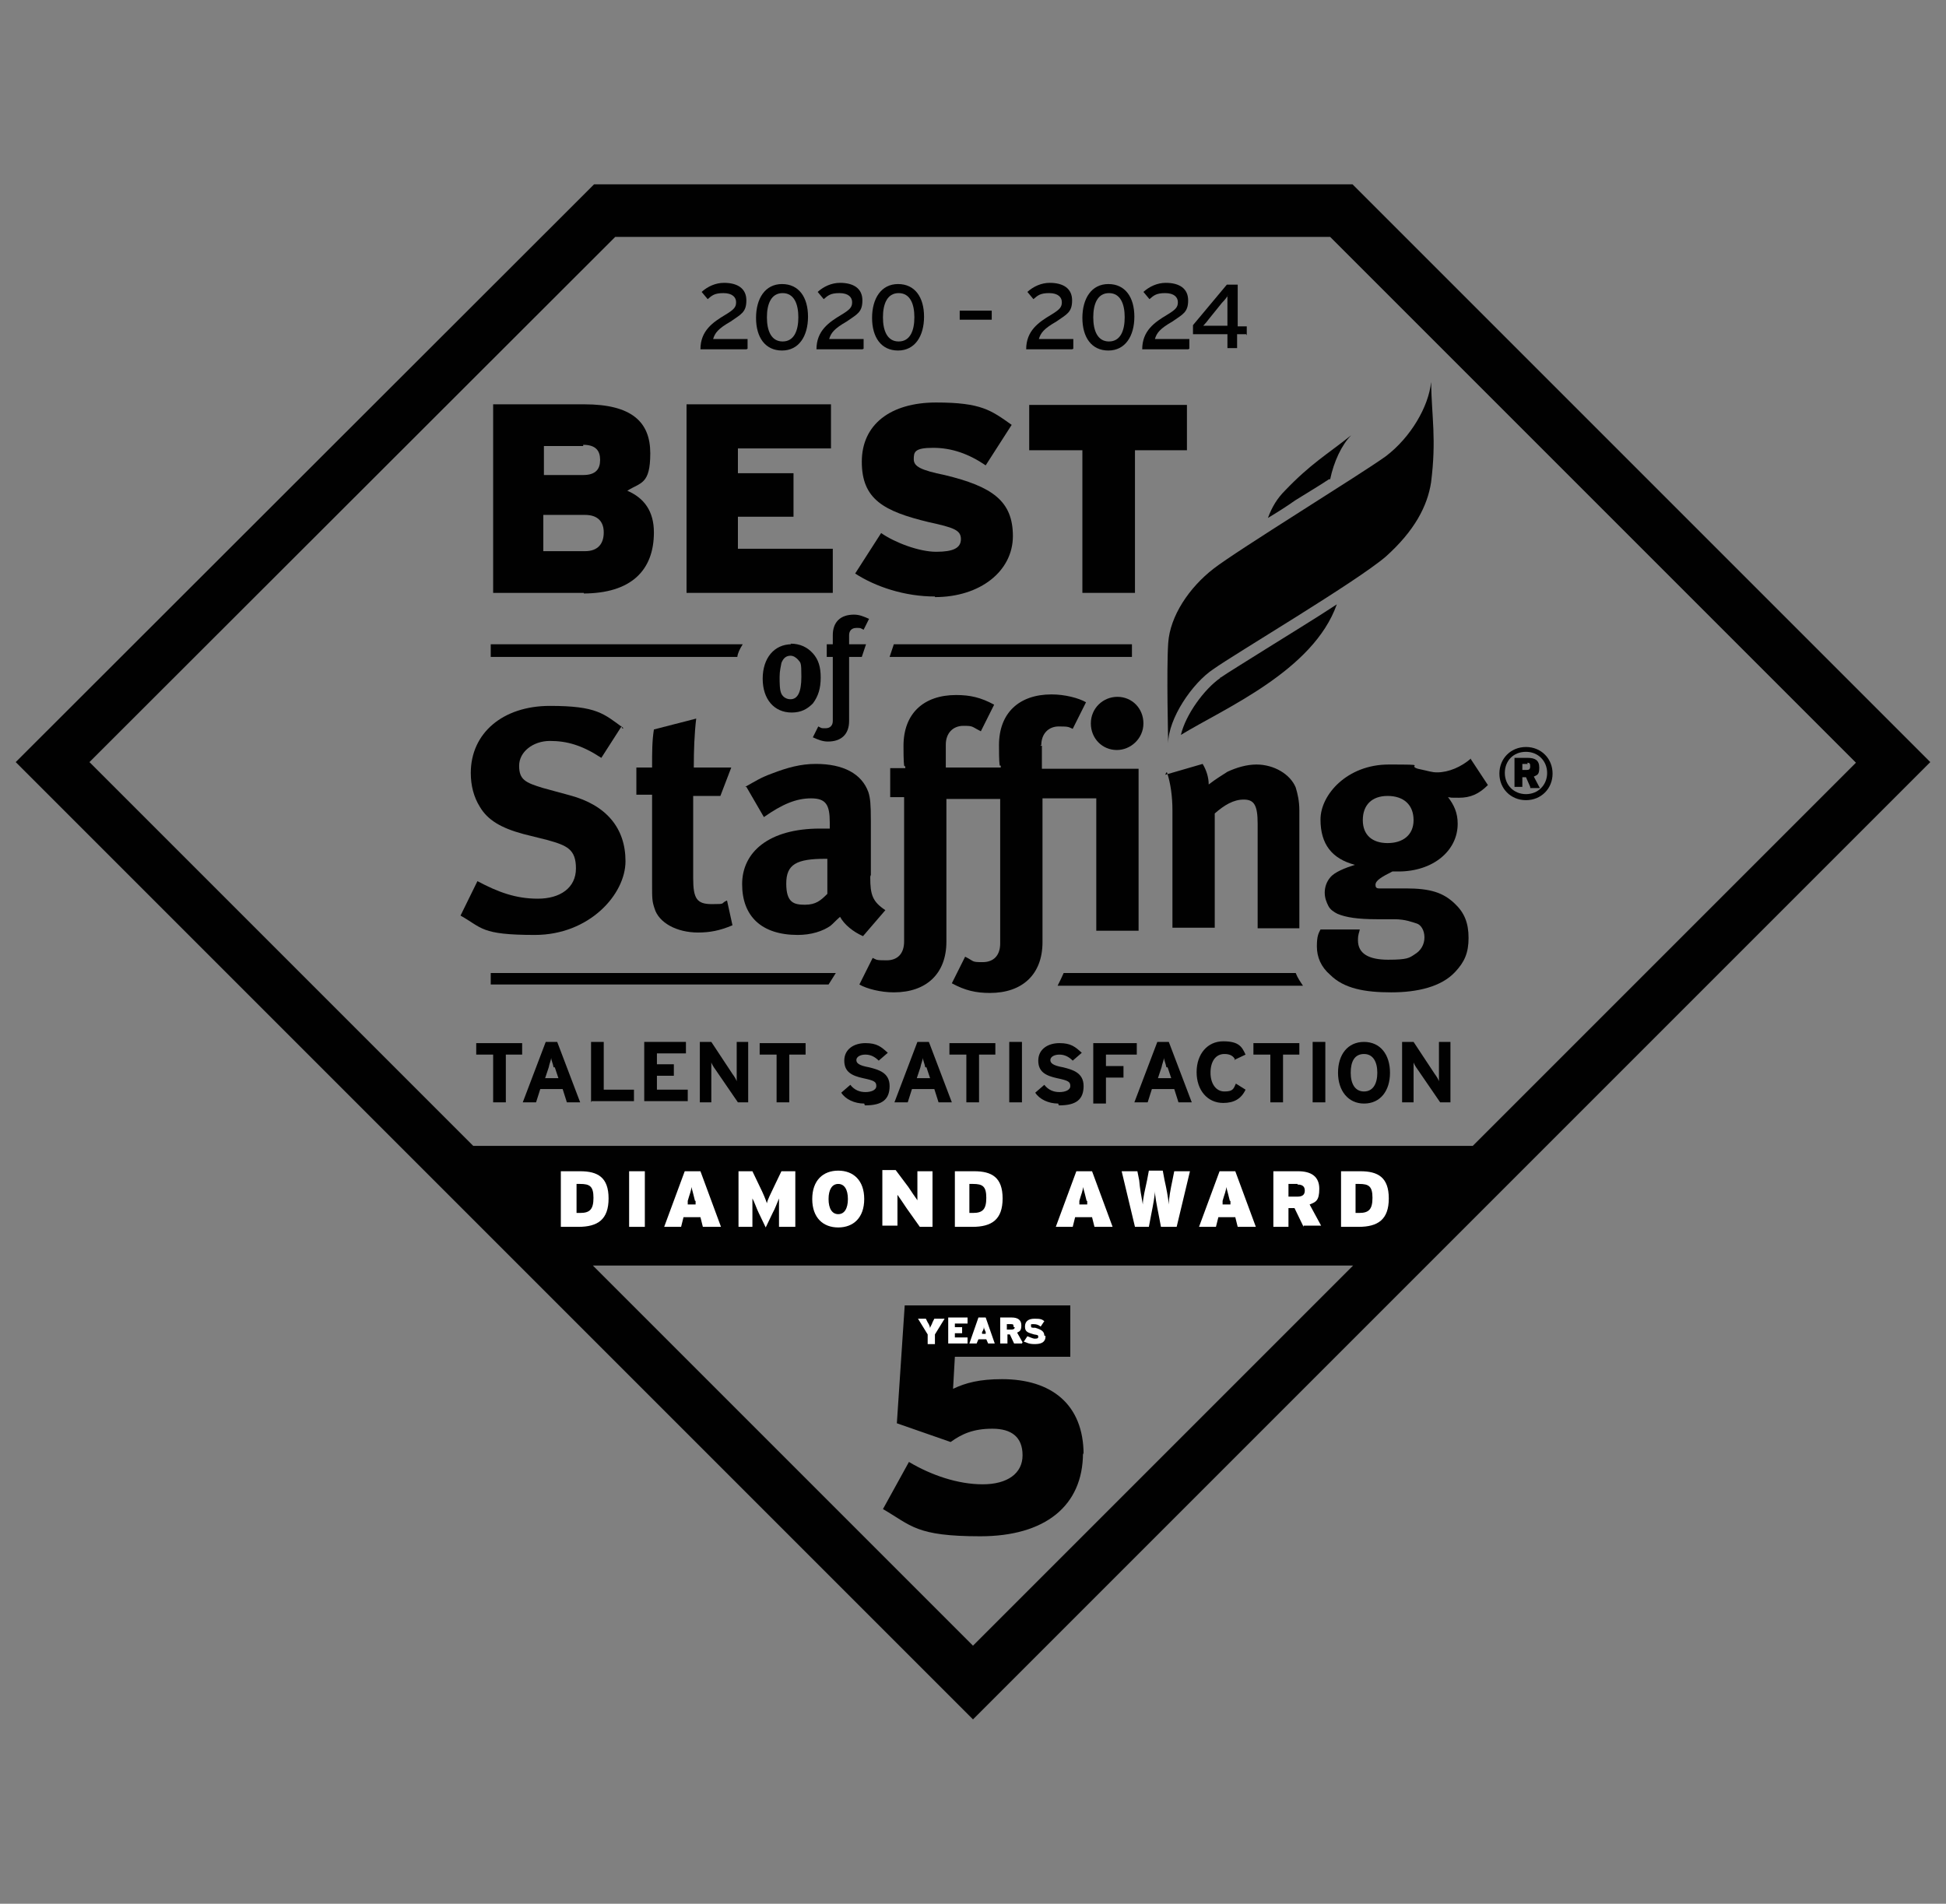 <?xml version="1.0" encoding="UTF-8"?>
<svg xmlns="http://www.w3.org/2000/svg" version="1.1" viewBox="0 0 322 315">
  <rect x="0" y="0" width="322" height="315" fill="#808080" stroke="none"/>
  <defs>
    <style>
      .cls-1 {
        fill: #010101;
      }

      .cls-2 {
        fill: #fff;
      }
    </style>
  </defs>
  <!-- Generator: Adobe Illustrator 28.7.1, SVG Export Plug-In . SVG Version: 1.2.0 Build 142)  -->
  <g>
    <g id="Layer_1">
      <g id="Layer_1-2" data-name="Layer_1">
        <g>
          <path class="cls-1" d="M223.8,30.5h-125.5L2.6,126.1l158.4,158.4,158.4-158.4L223.8,30.5ZM101.8,39.2h118.3l87,87-63.4,63.4H78.3L14.8,126.1,101.8,39.2ZM98.1,209.4h125.8l-62.9,62.9s-62.9-62.9-62.9-62.9Z"/>
          <g>
            <path class="cls-1" d="M123.5,57.8h-7.6c0-3.1,2.1-4.5,4.1-5.7,1.5-.9,1.8-1.3,1.8-2.1s-.6-1.5-2.1-1.5-1.9.4-2.6,1l-1-1.2c1-.9,2.3-1.5,3.7-1.5,2.2,0,3.7.9,3.7,2.9s-.9,2.3-2.6,3.5c-2.1,1.2-2.6,1.9-2.9,2.9h5.7v1.6h0Z"/>
            <path class="cls-1" d="M133.7,52.4c0,3.2-1.5,5.6-4.3,5.6s-4.3-2.2-4.3-5.4,1.5-5.6,4.3-5.6,4.3,2.2,4.3,5.4ZM132.1,52.5c0-2.2-.7-4-2.6-4s-2.6,1.8-2.6,4,.7,4,2.6,4,2.6-1.8,2.6-4Z"/>
            <path class="cls-1" d="M142.7,57.8h-7.6c0-3.1,2.1-4.5,4.1-5.7,1.5-.9,1.8-1.3,1.8-2.1s-.6-1.5-2.1-1.5-1.9.4-2.6,1l-1-1.2c1-.9,2.3-1.5,3.7-1.5,2.2,0,3.7.9,3.7,2.9s-.9,2.3-2.6,3.5c-2.1,1.2-2.6,1.9-2.9,2.9h5.7v1.6h0Z"/>
            <path class="cls-1" d="M152.9,52.4c0,3.2-1.5,5.6-4.3,5.6s-4.3-2.2-4.3-5.4,1.5-5.6,4.3-5.6,4.3,2.2,4.3,5.4ZM151.3,52.5c0-2.2-.7-4-2.6-4s-2.6,1.8-2.6,4,.7,4,2.6,4,2.6-1.8,2.6-4Z"/>
            <path class="cls-1" d="M164.1,52.9h-5.3v-1.5h5.3v1.5Z"/>
            <path class="cls-1" d="M177.4,57.8h-7.6c0-3.1,2.1-4.5,4.1-5.7,1.5-.9,1.8-1.3,1.8-2.1s-.6-1.5-2.1-1.5-1.9.4-2.6,1l-1-1.2c1-.9,2.3-1.5,3.7-1.5,2.2,0,3.7.9,3.7,2.9s-.9,2.3-2.6,3.5c-2.1,1.2-2.6,1.9-2.9,2.9h5.7v1.6h0Z"/>
            <path class="cls-1" d="M187.7,52.4c0,3.2-1.5,5.6-4.3,5.6s-4.3-2.2-4.3-5.4,1.5-5.6,4.3-5.6,4.3,2.2,4.3,5.4ZM186.1,52.5c0-2.2-.7-4-2.6-4s-2.6,1.8-2.6,4,.7,4,2.6,4,2.6-1.8,2.6-4Z"/>
            <path class="cls-1" d="M196.6,57.8h-7.6c0-3.1,2.1-4.5,4.1-5.7,1.5-.9,1.8-1.3,1.8-2.1s-.6-1.5-2.1-1.5-1.9.4-2.6,1l-1-1.2c1-.9,2.3-1.5,3.7-1.5,2.2,0,3.7.9,3.7,2.9s-.9,2.3-2.6,3.5c-2.1,1.2-2.6,1.9-2.9,2.9h5.7v1.6h0Z"/>
            <path class="cls-1" d="M206.2,55.3h-1.5v2.3h-1.6v-2.3h-5.7v-1.5l5.6-6.7h1.8v6.9h1.5v1.5h0ZM203.2,48.8c-.1.3-.6.9-1,1.3l-2.1,2.6c-.3.4-.7.9-1,1.2h4v-5h.1Z"/>
          </g>
          <path class="cls-1" d="M179.2,240.4c0,8.8-6.3,13.8-17,13.8s-11.4-1.8-16.1-4.5l4.3-7.8c3.7,2.2,8.1,3.7,12.2,3.7s6.6-1.8,6.6-4.8-1.8-4.4-5-4.4-5.1.9-6.9,2.2l-8.9-3.1,1.3-19.5h27.4v8.5h-19.1l-.3,5.3c2.1-1,4.4-1.6,8.1-1.6,8.1,0,13.5,4.1,13.5,12.5h0Z"/>
          <g>
            <path class="cls-1" d="M83.7,174.5v7.9h-2.1v-7.9h-2.8v-1.9h7.6v1.9s-2.8,0-2.8,0Z"/>
            <path class="cls-1" d="M93.8,182.4l-.7-2.2h-3.7l-.7,2.2h-2.2l3.8-10h1.9l3.8,10s-2.2,0-2.2,0ZM91.6,176.6c-.1-.6-.4-1.2-.4-1.6,0,.4-.3,1-.4,1.6l-.6,1.8h2.2l-.6-1.8h-.1Z"/>
            <path class="cls-1" d="M97.8,182.4v-10h2.1v7.9h5v1.9h-7Z"/>
            <path class="cls-1" d="M106.6,182.4v-10h6.9v1.9h-4.8v1.8h2.8v1.9h-2.8v2.3h5.1v1.9h-7.2Z"/>
            <path class="cls-1" d="M122.1,182.4l-3.7-5.4c-.3-.4-.6-.9-.7-1.2v6.6h-1.9v-10h1.9l3.5,5.3c.3.4.6.9.7,1.2v-6.5h1.9v10h-1.8Z"/>
            <path class="cls-1" d="M130.6,174.5v7.9h-2.1v-7.9h-2.8v-1.9h7.6v1.9s-2.8,0-2.8,0Z"/>
            <path class="cls-1" d="M143,182.6c-1.6,0-3.1-.7-3.8-1.8l1.5-1.3c.7.9,1.6,1.2,2.5,1.2s1.8-.3,1.8-1-.3-.9-2.2-1.3c-1.8-.4-3.1-1-3.1-2.9s1.6-2.9,3.5-2.9,2.6.6,3.7,1.6l-1.5,1.3c-.6-.6-1.3-1-2.2-1s-1.5.4-1.5.9.4.9,2.1,1.2c1.6.4,3.4.9,3.4,3.1s-1.2,3.2-4,3.2h-.1Z"/>
            <path class="cls-1" d="M155.3,182.4l-.7-2.2h-3.7l-.7,2.2h-2.2l3.8-10h1.9l3.8,10h-2.2ZM153.1,176.6c-.1-.6-.4-1.2-.4-1.6,0,.4-.3,1-.4,1.6l-.6,1.8h2.2l-.6-1.8h-.1Z"/>
            <path class="cls-1" d="M162,174.5v7.9h-2.1v-7.9h-2.8v-1.9h7.6v1.9s-2.8,0-2.8,0Z"/>
            <path class="cls-1" d="M167,182.4v-10h2.1v10h-2.1Z"/>
            <path class="cls-1" d="M175.1,182.6c-1.6,0-3.1-.7-3.8-1.8l1.5-1.3c.7.9,1.6,1.2,2.5,1.2s1.8-.3,1.8-1-.3-.9-2.2-1.3c-1.8-.4-3.1-1-3.1-2.9s1.6-2.9,3.5-2.9,2.6.6,3.7,1.6l-1.5,1.3c-.6-.6-1.3-1-2.2-1s-1.5.4-1.5.9.4.9,2.1,1.2c1.6.4,3.4.9,3.4,3.1s-1.2,3.2-4,3.2h-.1Z"/>
            <path class="cls-1" d="M183,174.5v1.9h2.9v1.9h-2.9v4.3h-2.1v-10h7.2v1.9s-5.1,0-5.1,0Z"/>
            <path class="cls-1" d="M195,182.4l-.7-2.2h-3.7l-.7,2.2h-2.2l3.8-10h1.9l3.8,10h-2.2ZM193,176.6c-.1-.6-.4-1.2-.4-1.6,0,.4-.3,1-.4,1.6l-.6,1.8h2.2l-.6-1.8h-.1Z"/>
            <path class="cls-1" d="M204.4,175.4c-.3-.7-.9-1-1.8-1-1.5,0-2.3,1.3-2.3,3.1s.9,3.1,2.3,3.1,1.5-.4,1.9-1.3l1.6,1c-.7,1.5-1.9,2.2-3.7,2.2-2.6,0-4.4-2.1-4.4-5.1s1.8-5.1,4.4-5.1,3.1.9,3.7,2.2l-1.9.9h.1Z"/>
            <path class="cls-1" d="M212.3,174.5v7.9h-2.1v-7.9h-2.8v-1.9h7.6v1.9h-2.8Z"/>
            <path class="cls-1" d="M217.2,182.4v-10h2.1v10h-2.1Z"/>
            <path class="cls-1" d="M225.7,182.6c-2.6,0-4.3-2.1-4.3-5.1s1.6-5.1,4.3-5.1,4.3,2.1,4.3,5.1-1.6,5.1-4.3,5.1ZM225.7,174.4c-1.6,0-2.2,1.3-2.2,3.1s.7,3.1,2.2,3.1,2.2-1.3,2.2-3.1-.7-3.1-2.2-3.1Z"/>
            <path class="cls-1" d="M238.3,182.4l-3.7-5.4c-.3-.4-.6-.9-.7-1.2v6.6h-1.9v-10h1.9l3.5,5.3c.3.4.6.9.7,1.2v-6.5h1.9v10h-1.8Z"/>
          </g>
          <g>
            <path class="cls-2" d="M95.7,203h-2.9v-9.2h3.2c2.9,0,4.7,1,4.7,4.5s-1.8,4.7-5,4.7ZM96,195.9h-.6v4.8h.6c1.6,0,2.2-.6,2.2-2.5s-.6-2.3-2.2-2.3Z"/>
            <path class="cls-2" d="M104.1,203v-9.2h2.6v9.2h-2.6Z"/>
            <path class="cls-2" d="M116.3,203l-.4-1.6h-2.8l-.4,1.6h-2.8l3.4-9.2h2.6l3.4,9.2h-2.9ZM115,198.7c-.3-1.2-.4-1.6-.6-2.3,0,.6-.3,1.2-.6,2.3v.6c-.1,0,1.3,0,1.3,0v-.6h-.1Z"/>
            <path class="cls-2" d="M128.9,203v-4.7c-.3.7-.7,1.8-1,2.3l-1.2,2.5-1.2-2.5c-.3-.6-.7-1.8-1-2.3v4.7h-2.3v-9.2h2.3l1.2,2.5c.6,1.2,1,2.2,1.2,2.8.1-.6.6-1.5,1.2-2.8l1.2-2.5h2.3v9.2h-2.6Z"/>
            <path class="cls-2" d="M138.7,203.1c-2.5,0-4.3-1.6-4.3-4.7s1.8-4.7,4.3-4.7,4.3,1.6,4.3,4.7-1.8,4.7-4.3,4.7ZM138.7,195.9c-1,0-1.6.9-1.6,2.5s.6,2.5,1.6,2.5,1.6-.9,1.6-2.5-.6-2.5-1.6-2.5Z"/>
            <path class="cls-2" d="M152.2,203l-2.2-3.1c-.4-.6-1.2-1.8-1.5-2.2v5.1h-2.5v-9.2h2.2l2.1,2.8c.4.6,1.2,1.8,1.5,2.2v-4.8h2.5v9.2s-2.1,0-2.1,0Z"/>
            <path class="cls-2" d="M160.9,203h-2.9v-9.2h3.2c2.9,0,4.7,1,4.7,4.5s-1.8,4.7-5,4.7ZM161,195.9h-.6v4.8h.6c1.6,0,2.2-.6,2.2-2.5s-.6-2.3-2.2-2.3Z"/>
            <path class="cls-2" d="M181.1,203l-.4-1.6h-2.8l-.4,1.6h-2.8l3.4-9.2h2.6l3.4,9.2h-2.9ZM179.8,198.7c-.3-1.2-.4-1.6-.6-2.3,0,.6-.3,1.2-.6,2.3v.6c-.1,0,1.3,0,1.3,0v-.6h-.1Z"/>
            <path class="cls-2" d="M194.4,203h-2.3l-.4-2.1c-.3-1.5-.6-3.1-.6-3.8,0,.7-.3,2.3-.6,3.8l-.4,2.1h-2.3l-2.2-9.2h2.6l.3,1.5c.1,1.3.4,2.9.6,4,0-1,.4-2.6.7-4l.3-1.6h2.3l.3,1.6c.3,1.3.6,2.9.7,4,0-1,.3-2.6.6-4l.3-1.5h2.6l-2.2,9.2h-.3Z"/>
            <path class="cls-2" d="M204.8,203l-.4-1.6h-2.8l-.4,1.6h-2.8l3.4-9.2h2.6l3.4,9.2h-2.9ZM203.5,198.7c-.3-1.2-.4-1.6-.6-2.3,0,.6-.3,1.2-.6,2.3v.6c-.1,0,1.3,0,1.3,0v-.6h-.1Z"/>
            <path class="cls-2" d="M215.7,203l-1.5-3.1h-1v3.1h-2.5v-9.2h4.1c2.2,0,3.5.9,3.5,2.9s-.6,2.2-1.6,2.6l1.9,3.5h-2.9ZM214.7,195.9h-1.5v2.1h1.5c.9,0,1.2-.4,1.2-1s-.3-1-1.2-1Z"/>
            <path class="cls-2" d="M224.8,203h-2.9v-9.2h3.2c2.9,0,4.7,1,4.7,4.5s-1.8,4.7-5,4.7ZM224.9,195.9h-.6v4.8h.6c1.6,0,2.2-.6,2.2-2.5s-.6-2.3-2.2-2.3Z"/>
          </g>
          <g>
            <g>
              <path class="cls-1" d="M96.6,98.1h-15v-31.2h15.1c7.8,0,10.9,2.9,10.9,8.1s-1.6,4.8-3.8,6.2c2.8,1.2,4.4,3.4,4.4,6.9,0,6.3-3.8,10.1-11.7,10.1h.1ZM96.5,73.8h-6.5v4.8h6.5c2.1,0,2.8-1,2.8-2.5s-.7-2.5-2.8-2.5h0ZM96.8,85.2h-6.9v6h6.9c2.2,0,3.1-1.3,3.1-3.1s-1-2.9-3.1-2.9Z"/>
              <path class="cls-1" d="M113.6,98.1v-31.2h23.9v7.3h-15.4v4.1h9.2v7.2h-9.2v5.3h15.7v7.3h-24.2Z"/>
              <path class="cls-1" d="M154.7,98.7c-5,0-9.8-1.6-13.2-3.8l4.3-6.7c2.3,1.6,6.3,3.1,9.1,3.1s4.1-.6,4.1-2.1-1.2-1.9-5.3-2.8c-7.5-1.8-11.1-3.8-11.1-10s4.8-9.8,12.3-9.8,9.1,1.3,12.5,3.7l-4.3,6.7c-2.8-1.9-5.6-2.9-8.7-2.9s-3.2.7-3.2,1.9,1.2,1.8,5.1,2.6c7.9,1.9,11.3,4.3,11.3,10.1s-5.4,10.1-12.9,10.1h0Z"/>
              <path class="cls-1" d="M187.8,74.5v23.6h-8.7v-23.6h-8.8v-7.5h26.1v7.5h-8.8.1Z"/>
            </g>
            <path class="cls-1" d="M220.1,79.3c.6-2.9,1.9-5.7,3.5-7.3-4,3.2-6.7,4.7-11,9.2-1.2,1.2-2.1,2.6-2.8,4.5,1.5-.9,3.1-1.9,4.5-2.9,1.9-1.2,3.8-2.3,5.6-3.5h.1Z"/>
            <path class="cls-1" d="M201.9,112.2c-2.6,1.8-5.7,6-6.5,9.4,7.2-4.4,21.9-10.6,25.8-21.6-3.8,2.5-8.1,5.1-11.6,7.3s-6.6,4.1-7.6,4.8h-.1Z"/>
            <path class="cls-1" d="M229.3,75.5c-4,2.9-24.5,15.5-28.5,18.6s-7.2,7.8-7.5,12.3c-.3,4.4,0,16.6,0,16.6,0-4.1,4-10,7.5-12.3,3.5-2.5,23.6-14.4,28.5-18.6,4.8-4.3,6.9-8.4,7.5-12.3.9-7.2.1-10.7,0-16.6-.4,4.1-3.4,9.2-7.5,12.3Z"/>
            <path class="cls-1" d="M176,161c-.3.7-.6,1.3-1,2.1h40.6c-.4-.6-.9-1.3-1.2-2.1h-38.4Z"/>
            <polygon class="cls-1" points="81.2 161 81.2 162.9 137.1 162.9 138.3 161 81.2 161"/>
            <path class="cls-1" d="M81.2,106.6v2.1h40.8c.1-.7.4-1.3.9-2.1,0,0-41.6,0-41.6,0Z"/>
            <polygon class="cls-1" points="187.3 108.7 187.3 106.6 147.9 106.6 147.2 108.7 187.3 108.7"/>
            <g>
              <g>
                <path class="cls-1" d="M102.9,120.1l-3.4,5.3c-3.2-2.1-5.7-2.8-8.5-2.8s-5.1,1.8-5.1,4.1,1,2.8,4,3.7l4.4,1.2c6,1.6,9.2,5.4,9.2,10.9s-6,12.2-15,12.2-8.7-1.2-12.3-3.2l2.8-5.7c3.4,1.8,6.3,2.9,10,2.9s6.3-1.8,6.3-5-1.5-3.8-4.7-4.7l-4-1c-3.7-1-5.9-2.3-7.2-4.5-1-1.6-1.5-3.5-1.5-5.6,0-6.6,5.3-11.1,13.1-11.1s8.9,1.3,12.2,3.7h-.3Z"/>
                <path class="cls-1" d="M121,127l-1.8,4.7h-4.5v13.6c0,3.4.6,4.3,3.1,4.3s1.3-.1,2.5-.6l.9,4.1c-2.1.9-3.8,1.2-5.7,1.2-3.5,0-6.5-1.6-7.2-4-.4-1.2-.4-1.6-.4-4.1v-14.7h-2.6v-4.5h2.6c0-2.6,0-4.4.3-6.3l7-1.8c-.3,2.5-.4,5.3-.4,8.1h6.3Z"/>
                <path class="cls-1" d="M123.3,130.2c1.8-1,2.5-1.5,4.4-2.2,2.6-1,4.8-1.6,7.3-1.6,4.5,0,7.6,1.6,8.7,4.7.3,1,.4,1.9.4,4.8v8.9c-.1.1-.1.3-.1.4,0,2.9.4,4,2.5,5.4l-3.7,4.3c-1.6-.7-3.1-1.9-3.8-3.2-1,.9-1,1-1.6,1.5-1.3.9-3.2,1.5-5.4,1.5-6,0-9.2-3.1-9.2-8.4s4.4-9.2,12.9-9.2.9,0,1.6,0v-1c0-2.9-.6-4-3.1-4s-4.8,1-7.8,3.1l-2.9-5h-.1ZM136.9,142.1h-.3c-4.8,0-6.5.9-6.5,4.1s1.3,3.5,3.1,3.5,2.6-.7,3.7-1.8v-5.7h0Z"/>
                <g>
                  <path class="cls-1" d="M184.8,124.1c2.3,0,4.4-1.9,4.4-4.4s-1.9-4.4-4.3-4.4-4.4,1.9-4.4,4.4,1.9,4.4,4.3,4.4Z"/>
                  <path class="cls-1" d="M172.3,123.3c0-1.9,1.2-3.1,2.9-3.1s1.6.1,2.3.4l2.2-4.4c-1.2-.7-3.5-1.3-5.7-1.3-5.4,0-8.7,3.1-8.7,8.4s.3,2.5.3,3.7h-9.1v-3.8c0-1.9,1.2-3.1,2.9-3.1s1.3.1,2.9.9l2.2-4.4c-2.2-1.2-4-1.6-6.3-1.6-5.4,0-8.7,3.1-8.7,8.4s.3,2.5.3,3.7h-2.5v4.8h2.3v23.9c0,1.9-1,3.1-2.9,3.1s-1.6-.1-2.3-.4l-2.2,4.4c1.2.7,3.5,1.3,5.7,1.3,5.4,0,8.7-3.1,8.7-8.4v-23.6h8.9v23.9c0,1.9-1,3.1-2.9,3.1s-1.3-.1-2.9-.9l-2.2,4.4c2.2,1.2,4,1.6,6.3,1.6,5.4,0,8.7-3.1,8.7-8.4v-23.8h8.9v21.9h7v-26.8h-16v-3.8h-.3Z"/>
                </g>
                <path class="cls-1" d="M192.8,128.2l6.2-1.8c.6,1,1,2.2,1,3.4,1.6-1.2,1.9-1.3,3.1-2.1,1.5-.7,3.2-1.2,4.8-1.2,2.9,0,5.6,1.6,6.5,3.8.3,1,.6,2.2.6,3.8v19.5h-6.9v-17.3c0-3.1-.6-4-2.3-4s-3.2.9-4.8,2.3v18.9h-7v-19.4c0-2.3-.3-4.5-.9-6.3h-.1Z"/>
                <path class="cls-1" d="M243.3,125.5l2.9,4.4c-1.5,1.5-2.9,2.1-4.8,2.1s-.9,0-1.8-.1c1,1.3,1.6,2.6,1.6,4.4,0,4.5-4.1,7.9-9.8,7.9s-.6,0-1,0c-1.8.9-2.8,1.5-2.8,2.2s.4.6,1.2.6h3.8c4.1,0,6.2.7,8.1,2.5,1.6,1.5,2.3,3.2,2.3,5.7s-.7,4-2.2,5.6c-2.3,2.5-6.3,3.4-10.6,3.4s-7.8-.6-10.1-2.9c-1.5-1.3-2.2-2.9-2.2-4.7s.3-2.2.6-2.8h6.5c-.1.6-.3.7-.3,1.8,0,2.2,1.8,3.2,5,3.2s3.5-.3,4.4-.9c1-.6,1.6-1.6,1.6-2.8s-.6-2.1-1.3-2.3-1.8-.7-3.7-.7h-2.9c-3.1,0-5.1-.3-6.5-.9-.6-.3-1.2-.7-1.5-1.3s-.6-1.3-.6-2.2.3-1.8.9-2.5c.7-.9,2.5-1.6,4.1-2.1-3.8-1-5.7-3.4-5.7-7.5s4.4-9.1,11.3-9.1,2.9.1,4.8.7c1.9.4,2.3.6,3.2.6,1.9,0,4-.9,5.6-2.3h-.1ZM229.6,131.7c-2.6,0-4.1,1.5-4.1,4s1.6,3.8,4.1,3.8,4.3-1.3,4.3-3.8-1.6-4-4.3-4Z"/>
              </g>
              <g>
                <path class="cls-1" d="M130.8,106.5c1.6,0,2.8.6,3.7,1.6.9,1,1.3,2.2,1.3,4s-.4,3.1-1.3,4.3c-.9.9-1.9,1.5-3.5,1.5-2.9,0-4.8-2.2-4.8-5.6s1.9-5.7,4.8-5.7h-.1ZM130.8,108.5c-.7,0-1.2.4-1.5,1.2-.1.6-.3,1.3-.3,2.3s0,2.2.3,2.8.9.9,1.5.9c1.2,0,1.8-1.2,1.8-3.7s-.1-2.3-.6-2.9c-.3-.3-.7-.6-1.2-.6Z"/>
                <path class="cls-1" d="M140.5,105.1c0-.7.4-1.2,1.2-1.2s.6,0,1.2.3l.9-1.8c-.9-.4-1.6-.7-2.5-.7-2.2,0-3.5,1.2-3.5,3.4s0,1,0,1.5h-1v2.1h1v10.6c0,.7-.4,1.2-1.2,1.2s-.6,0-1.2-.3l-.9,1.8c.9.4,1.6.7,2.5.7,2.2,0,3.5-1.2,3.5-3.4v-10.6h2.1l.7-2.1h-2.8v-1.5Z"/>
              </g>
            </g>
            <path class="cls-1" d="M252.5,132.4c-2.5,0-4.4-1.9-4.4-4.4s1.9-4.4,4.4-4.4,4.4,1.9,4.4,4.4-1.9,4.4-4.4,4.4ZM252.5,124.4c-2.1,0-3.5,1.5-3.5,3.5s1.5,3.5,3.5,3.5,3.5-1.5,3.5-3.5-1.5-3.5-3.5-3.5ZM253.2,130.2l-.7-1.6h-.6v1.6h-1.3v-4.8h2.2c1.2,0,1.9.4,1.9,1.6s-.3,1.2-.9,1.5l1,1.9h-1.6ZM252.8,126.4h-.9v1h.7c.4,0,.6-.1.6-.6s-.1-.6-.6-.6h.1Z"/>
          </g>
          <g>
            <path class="cls-2" d="M156.3,218.2l-1.6,2.6v1.6h-1.2v-1.6l-1.6-2.6h1.3l.3.6c.3.4.4.9.4,1,0-.3.3-.6.4-1l.3-.6h1.6Z"/>
            <path class="cls-2" d="M160.1,222.3h-3.2v-4.3h3.2v1h-2.1v.6h1.2v1h-1.2v.7h2.1v1h0Z"/>
            <path class="cls-2" d="M164.8,222.3h-1.3l-.3-.7h-1.3l-.3.7h-1.2l1.5-4.3h1.2l1.5,4.3h.3ZM163.1,220.7v-.3c-.3-.6-.3-.7-.3-1,0,.3,0,.6-.3,1v.3s.6,0,.6,0Z"/>
            <path class="cls-2" d="M169.1,222.3h-1.3l-.7-1.5h-.4v1.5h-1.2v-4.3h1.9c1,0,1.6.4,1.6,1.3s-.3,1-.7,1.2l.9,1.6h0ZM167.7,219.5c0-.3,0-.4-.4-.4h-.7v.9h.7c.4,0,.6-.1.6-.4h-.1Z"/>
            <path class="cls-2" d="M173,221.1c0,1-.7,1.3-1.8,1.3s-1.3-.3-1.8-.4l.6-.9c.3.1.9.4,1.2.4s.6,0,.6-.3-.1-.3-.7-.4c-1-.3-1.5-.4-1.5-1.3s.6-1.3,1.6-1.3,1.2.1,1.6.4l-.6.9c-.4-.3-.7-.4-1.2-.4s-.4,0-.4.3.1.3.7.3c1,.3,1.5.6,1.5,1.3h.1Z"/>
          </g>
        </g>
      </g>
    </g>
  </g>
</svg>
